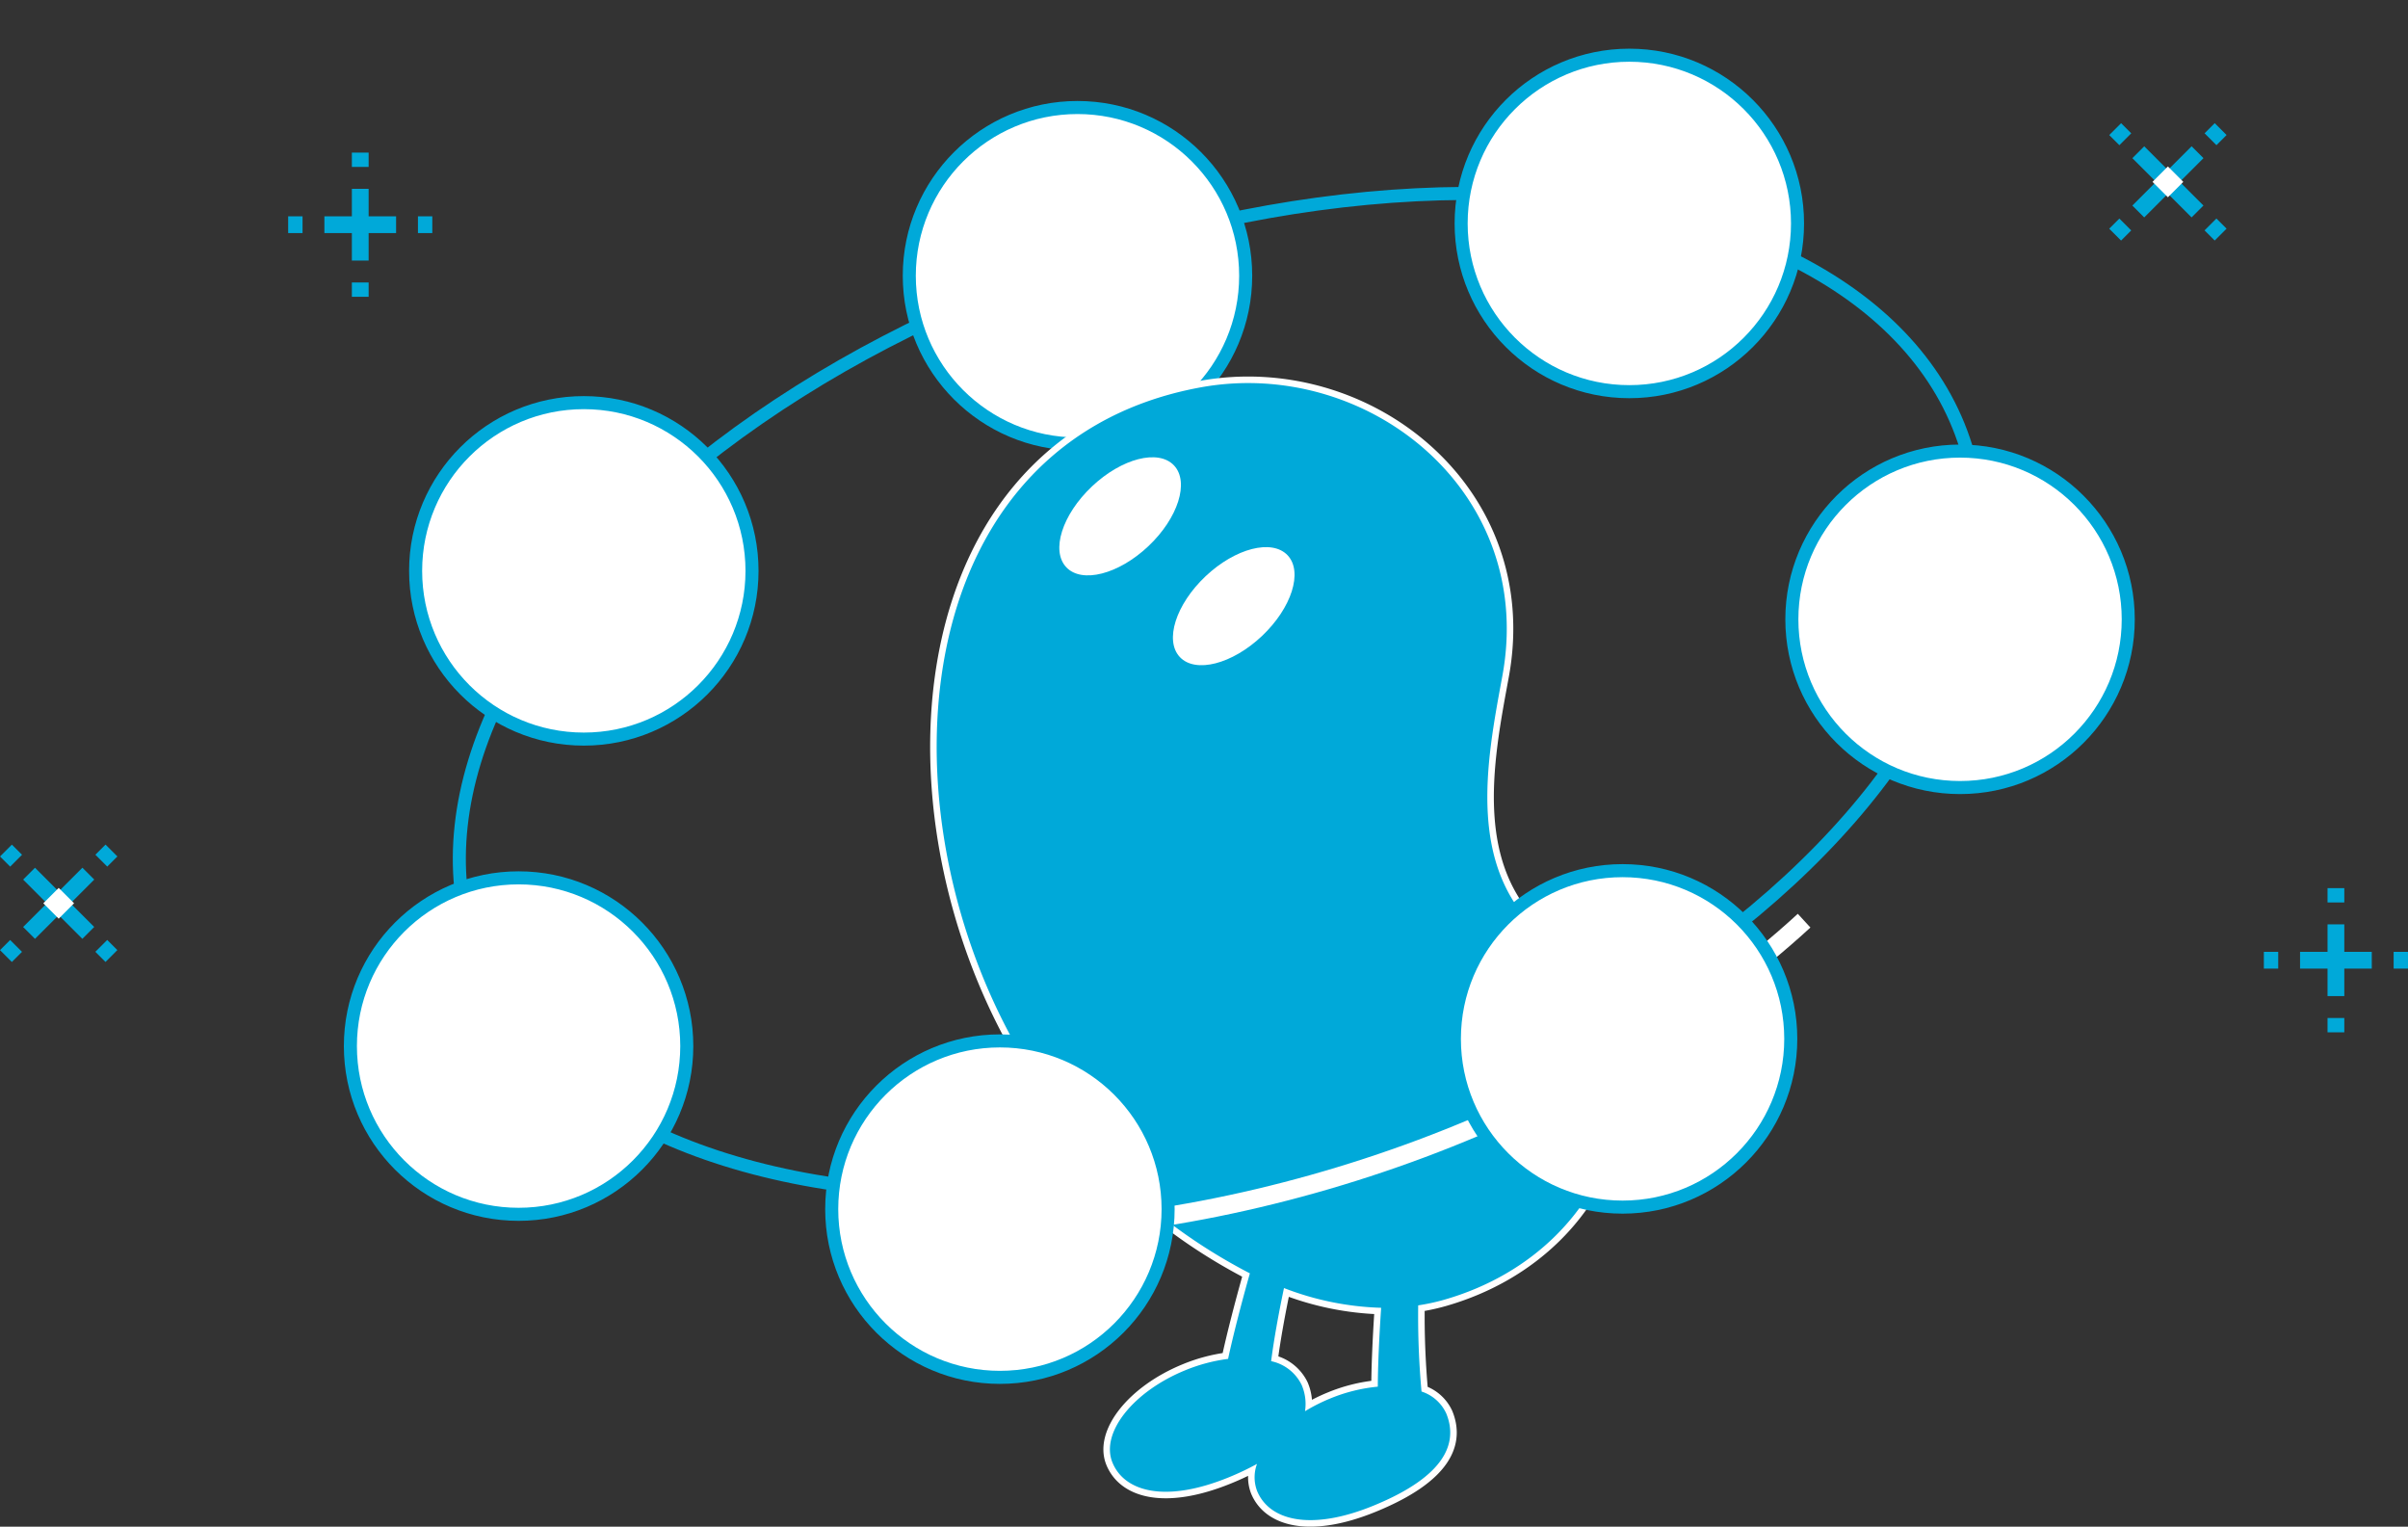 <svg height="116.013" viewBox="0 0 183.024 116.013" width="183.024" xmlns="http://www.w3.org/2000/svg"><rect x="0" y="0" width="183.024" height="116.013" fill="#333333" stroke="none"/><g transform="translate(-481.917 -1578.088)"><ellipse cx="9.146" cy="5.29" fill="#00a9d9" rx="9.146" ry="5.29" transform="matrix(.947 -.322 .322 .947 553.239 1591.817)"/><ellipse cx="9.146" cy="5.29" fill="#00a9d9" rx="9.146" ry="5.29" transform="matrix(.947 -.322 .322 .947 546.591 1670.828)"/><ellipse cx="59.8" cy="34.59" fill="none" rx="59.8" ry="34.59" stroke="#00a9d9" stroke-miterlimit="10" stroke-width=".992" transform="matrix(.947 -.322 .322 .947 506.777 1617.282)"/><circle cx="563.813" cy="1599.042" fill="#fff" r="12.784" stroke="#00a9d9" stroke-miterlimit="10" stroke-width=".992"/><circle cx="605.757" cy="1595.067" fill="#fff" r="12.784" stroke="#00a9d9" stroke-miterlimit="10" stroke-width=".992"/><circle cx="630.894" cy="1625.15" fill="#fff" r="12.784" stroke="#00a9d9" stroke-miterlimit="10" stroke-width=".992"/><circle cx="521.333" cy="1657.58" fill="#fff" r="12.784" stroke="#00a9d9" stroke-miterlimit="10" stroke-width=".992"/><circle cx="526.291" cy="1621.468" fill="#fff" r="12.784" stroke="#00a9d9" stroke-miterlimit="10" stroke-width=".992"/><path d="m591.662 1676.862c13.73-3.921 17.946-19.5 8.013-27.291-6.485-5.085-4.77-13.587-3.568-20.118 2.59-14.06-10.318-24.251-22.962-21.923-23.953 4.41-24.843 36.055-11.029 54.614a42.325 42.325 0 0 0 14.8 12.706c-.654 2.312-1.291 4.788-1.656 6.5a12.864 12.864 0 0 0 -3.266.869c-3.97 1.625-6.443 4.762-5.524 7.007s4.057 3.083 8.854 1.119a20.391 20.391 0 0 0 2.134-1.015 2.936 2.936 0 0 0 .005 2.052c.919 2.245 4.058 3.083 8.854 1.119 5.463-2.238 6.443-4.763 5.523-7.008a3.124 3.124 0 0 0 -1.878-1.663 64.032 64.032 0 0 1 -.253-6.547 15.6 15.6 0 0 0 1.953-.421zm-8.67 7.511a13.4 13.4 0 0 0 -1.885.954 3.64 3.64 0 0 0 -.253-1.991 3.333 3.333 0 0 0 -2.323-1.812c.213-1.651.57-3.62.977-5.556a22.15 22.15 0 0 0 7.385 1.5c-.148 2.209-.249 4.449-.254 5.993a12.662 12.662 0 0 0 -3.647.912z" fill="none" stroke="#fff" stroke-width=".992"/><path d="m569.2 1619.594c-2.261 2.137-5.053 2.854-6.238 1.6s-.314-4 1.948-6.139 5.055-2.855 6.238-1.6.316 4.002-1.948 6.139z" fill="none" stroke="#fff" stroke-width=".992"/><path d="m577.833 1626.421c-2.261 2.137-5.052 2.853-6.237 1.6s-.312-4 1.947-6.138 5.055-2.855 6.24-1.6.312 4-1.95 6.138z" fill="none" stroke="#fff" stroke-width=".992"/><path d="m591.662 1676.862c13.73-3.921 17.946-19.5 8.013-27.291-6.485-5.085-4.77-13.587-3.568-20.118 2.59-14.06-10.318-24.251-22.962-21.923-23.953 4.41-24.843 36.055-11.029 54.614a42.325 42.325 0 0 0 14.8 12.706c-.654 2.312-1.291 4.788-1.656 6.5a12.864 12.864 0 0 0 -3.266.869c-3.97 1.625-6.443 4.762-5.524 7.007s4.057 3.083 8.854 1.119a20.391 20.391 0 0 0 2.134-1.015 2.936 2.936 0 0 0 .005 2.052c.919 2.245 4.058 3.083 8.854 1.119 5.463-2.238 6.443-4.763 5.523-7.008a3.124 3.124 0 0 0 -1.878-1.663 64.032 64.032 0 0 1 -.253-6.547 15.6 15.6 0 0 0 1.953-.421zm-8.67 7.511a13.4 13.4 0 0 0 -1.885.954 3.64 3.64 0 0 0 -.253-1.991 3.333 3.333 0 0 0 -2.323-1.812c.213-1.651.57-3.62.977-5.556a22.15 22.15 0 0 0 7.385 1.5c-.148 2.209-.249 4.449-.254 5.993a12.662 12.662 0 0 0 -3.647.912z" fill="#00a9d9"/><path d="m569.2 1619.594c-2.261 2.137-5.053 2.854-6.238 1.6s-.314-4 1.948-6.139 5.055-2.855 6.238-1.6.316 4.002-1.948 6.139z" fill="#fff"/><path d="m577.833 1626.421c-2.261 2.137-5.052 2.853-6.237 1.6s-.312-4 1.947-6.138 5.055-2.855 6.24-1.6.312 4-1.95 6.138z" fill="#fff"/><path d="m619.041 1648.05c-16.01 14.7-40.791 23.6-62.226 23.62" fill="none" stroke="#fff" stroke-miterlimit="10" stroke-width="1.417"/><g stroke="#00a9d9"><circle cx="557.917" cy="1669.97" fill="#fff" r="12.784" stroke-miterlimit="10" stroke-width=".992"/><circle cx="605.243" cy="1657.033" fill="#fff" r="12.784" stroke-miterlimit="10" stroke-width=".992"/><path d="m509.298 1592.437v5.451" fill="none" stroke-linejoin="round" stroke-width="1.275"/><path d="m509.298 1589.682v1.09" fill="none" stroke-linejoin="round" stroke-width="1.275"/><path d="m509.298 1599.552v1.09" fill="none" stroke-linejoin="round" stroke-width="1.275"/><path d="m503.82 1595.162h1.092" fill="none" stroke-linejoin="round" stroke-width="1.275"/><path d="m513.684 1595.162h1.091" fill="none" stroke-linejoin="round" stroke-width="1.275"/><path d="m506.572 1595.162h5.451" fill="none" stroke-linejoin="round" stroke-width="1.275"/><path d="m659.463 1648.332v5.451" fill="none" stroke-linejoin="round" stroke-width="1.275"/><path d="m659.463 1645.577v1.09" fill="none" stroke-linejoin="round" stroke-width="1.275"/><path d="m659.463 1655.447v1.09" fill="none" stroke-linejoin="round" stroke-width="1.275"/><path d="m653.985 1651.057h1.092" fill="none" stroke-linejoin="round" stroke-width="1.275"/><path d="m663.849 1651.057h1.091" fill="none" stroke-linejoin="round" stroke-width="1.275"/><path d="m656.737 1651.057h5.451" fill="none" stroke-linejoin="round" stroke-width="1.275"/><path d="m648.945 1589.655-4.505 4.505" fill="none" stroke-linejoin="round" stroke-width="1.275"/><path d="m650.702 1587.898-.771.771" fill="none" stroke-linejoin="round" stroke-width="1.275"/><path d="m643.453 1595.147-.771.771" fill="none" stroke-linejoin="round" stroke-width="1.275"/><path d="m642.684 1587.9.771.771" fill="none" stroke-linejoin="round" stroke-width="1.275"/><path d="m649.929 1595.144.771.771" fill="none" stroke-linejoin="round" stroke-width="1.275"/><path d="m644.442 1589.657 4.501 4.501" fill="none" stroke-linejoin="round" stroke-width="1.275"/></g><path d="m0 0h1.655v1.655h-1.655z" fill="#fff" transform="matrix(.707 -.707 .707 .707 645.522 1591.908)"/><path d="m488.63 1644.476-4.505 4.505" fill="none" stroke="#00a9d9" stroke-linejoin="round" stroke-width="1.275"/><path d="m490.388 1642.719-.771.771" fill="none" stroke="#00a9d9" stroke-linejoin="round" stroke-width="1.275"/><path d="m483.139 1649.968-.771.771" fill="none" stroke="#00a9d9" stroke-linejoin="round" stroke-width="1.275"/><path d="m482.37 1642.721.771.771" fill="none" stroke="#00a9d9" stroke-linejoin="round" stroke-width="1.275"/><path d="m489.615 1649.965.771.771" fill="none" stroke="#00a9d9" stroke-linejoin="round" stroke-width="1.275"/><path d="m484.127 1644.478 4.501 4.501" fill="none" stroke="#00a9d9" stroke-linejoin="round" stroke-width="1.275"/><path d="m0 0h1.655v1.655h-1.655z" fill="#fff" transform="matrix(.707 -.707 .707 .707 485.208 1646.729)"/></g></svg>